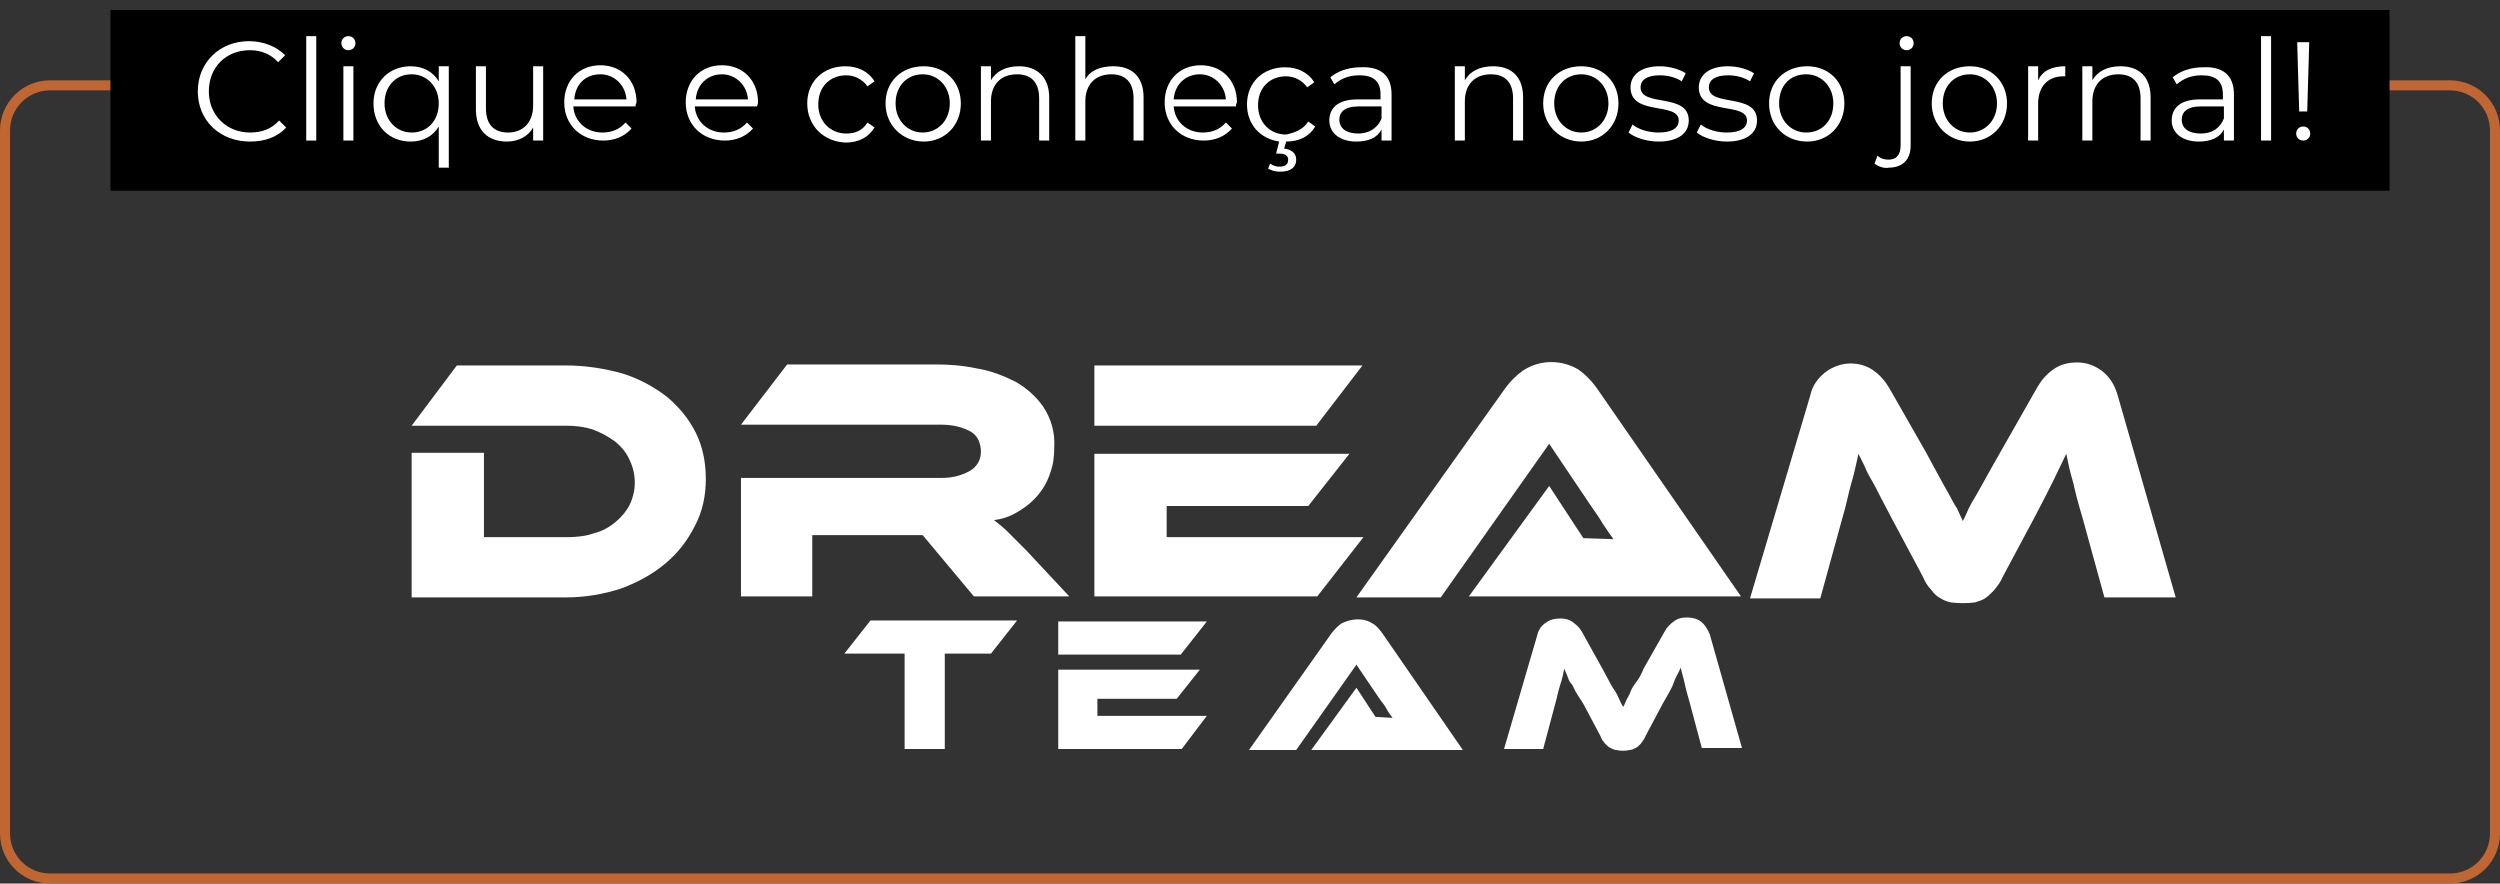 <?xml version="1.0" encoding="utf-8"?>
<!-- Generator: Adobe Illustrator 22.1.0, SVG Export Plug-In . SVG Version: 6.00 Build 0)  -->
<svg version="1.1" id="Layer_1" xmlns="http://www.w3.org/2000/svg" xmlns:xlink="http://www.w3.org/1999/xlink" x="0px" y="0px"
	 viewBox="0 0 249 88" style="enable-background:new 0 0 249 88;" xml:space="preserve">
<rect x="0" y="0" width="249" height="88" fill="#333333" stroke="none"/>
<style type="text/css">
	.st0{fill:#FFFFFF;}
	.st1{fill:none;}
	.st2{fill:none;stroke:#BF6632;}
	.st3{enable-background:new    ;}
</style>
<g>
	<path id="Path_89" class="st0" d="M70.3,47.7c0,1.6-0.3,3.2-1.1,4.7c-0.7,1.4-1.7,2.7-2.9,3.7c-1.3,1.1-2.8,1.9-4.4,2.5
		c-1.8,0.6-3.7,0.9-5.5,0.9H41V45.1h7.2v8.4h8.3c0.9,0,1.9-0.1,2.7-0.4c0.8-0.2,1.5-0.6,2.1-1.1c0.6-0.5,1.1-1.1,1.4-1.7
		c0.7-1.4,0.7-3.1,0-4.5c-0.3-0.7-0.8-1.3-1.4-1.8c-0.7-0.5-1.4-0.9-2.2-1.2c-0.9-0.3-1.8-0.4-2.7-0.4H41l4.5-6h10.9
		c1.9,0,3.8,0.3,5.6,0.8c1.6,0.5,3.1,1.3,4.4,2.3c1.2,1,2.2,2.2,2.9,3.6C70,44.5,70.3,46.1,70.3,47.7"/>
	<path id="Path_90" class="st0" d="M106.5,59.4H97l-5.1-6.1h-11v6.1h-7.1V47.6h20c1,0,1.9-0.2,2.8-0.7c0.7-0.4,1.1-1.1,1.1-1.9
		c0-0.8-0.3-1.6-1-2c-0.9-0.5-1.9-0.7-2.9-0.7h-20l4.6-6h14.8c1.4,0,2.7,0.1,4.1,0.4c1.3,0.2,2.6,0.7,3.8,1.3
		c1.1,0.6,2.1,1.5,2.8,2.5c0.8,1.2,1.2,2.6,1.1,4.1c0,0.9-0.1,1.7-0.4,2.5c-0.5,1.6-1.6,2.9-3.1,3.8c-0.8,0.5-1.6,0.8-2.5,0.9
		c0.5,0.4,0.9,0.7,1.3,1.1c0.5,0.5,1.1,1.1,1.9,1.9L106.5,59.4z"/>
	<path id="Path_91" class="st0" d="M109,42.4v-6h26.7l-4.6,6H109z"/>
	<path id="Path_92" class="st0" d="M109,45.2h25.4l-4.1,5.2h-14.1v3.1h19.6l-4.6,5.9H109V45.2z"/>
	<path id="Path_93" class="st0" d="M157.7,53.6l-3.4-5.2l-8,11h27.1L159,38.6c-0.5-0.7-1.1-1.3-1.8-1.8c-1.7-1-3.8-1-5.5,0.1
		c-0.7,0.5-1.3,1.1-1.8,1.8l-14.8,20.8h8.4l10.8-15.3l4.1,6.1c0.4,0.6,0.8,1.1,1.2,1.8c0.4,0.6,0.8,1.2,1.1,1.6L157.7,53.6z"/>
	<path id="Path_94" class="st0" d="M191.8,45c0.5,0.9,0.9,1.7,1.3,2.4c0.4,0.7,0.7,1.3,1,1.8c0.3,0.5,0.5,1,0.8,1.4l0.6,1.3
		c0.2-0.4,0.4-0.8,0.6-1.3c0.2-0.4,0.5-0.9,0.8-1.4s0.6-1.1,1-1.8s0.8-1.4,1.3-2.3l3.7-6.5c0.4-0.7,0.9-1.3,1.6-1.8
		c0.7-0.5,1.5-0.7,2.4-0.7c0.9,0,1.7,0.3,2.4,0.8c0.8,0.6,1.3,1.4,1.6,2.4l5.8,20.2h-7.1l-2.2-8c-0.4-1.3-0.7-2.5-0.9-3.4
		c-0.3-1-0.5-1.9-0.7-2.9c-0.4,0.8-0.8,1.7-1.3,2.7s-1.1,2.2-1.9,3.7l-3.1,5.8c-0.2,0.5-0.5,0.9-0.9,1.4c-0.3,0.3-0.6,0.6-0.9,0.8
		c-0.3,0.2-0.7,0.3-1,0.4c-0.8,0.1-1.6,0.1-2.4,0c-0.4-0.1-0.7-0.2-1-0.4c-0.4-0.2-0.7-0.5-0.9-0.8c-0.4-0.4-0.7-0.9-0.9-1.4
		l-3.1-5.8c-0.4-0.8-0.8-1.5-1.1-2.1c-0.3-0.6-0.6-1.2-0.9-1.7s-0.5-0.9-0.7-1.4c-0.2-0.4-0.4-0.8-0.6-1.2c-0.2,0.9-0.4,1.9-0.7,2.9
		c-0.3,1-0.5,2.2-0.9,3.5l-2.2,8h-7l6-20.2c0.2-1,0.8-1.8,1.6-2.4c0.7-0.5,1.6-0.8,2.4-0.8c0.8,0,1.6,0.2,2.3,0.7
		c0.7,0.5,1.2,1.1,1.6,1.8L191.8,45z"/>
	<path id="Path_95" class="st0" d="M137,71.4l-1.9-2.9l-4.5,6.2h15.1l-8-11.6c-0.3-0.4-0.6-0.8-1-1c-0.9-0.6-2.1-0.5-3.1,0
		c-0.4,0.3-0.7,0.6-1,1l-8.2,11.6h4.7l6-8.5l2.3,3.4c0.2,0.3,0.5,0.6,0.7,1s0.4,0.6,0.6,0.9L137,71.4z"/>
	<path id="Path_96" class="st0" d="M105.4,65.2v-3.3h14.8l-2.6,3.3H105.4z"/>
	<path id="Path_97" class="st0" d="M105.4,66.7h14.1l-2.3,2.9h-7.9v1.7h10.9l-2.5,3.3h-12.3V66.7z"/>
	<path id="Path_98" class="st0" d="M101.3,61.8l-2.6,3.3h-4.6v9.5h-4v-9.5h-6l2.6-3.3H101.3z"/>
	<path id="Path_99" class="st0" d="M159.6,66.6l0.7,1.3c0.2,0.4,0.4,0.7,0.6,1c0.2,0.3,0.3,0.6,0.4,0.8s0.2,0.5,0.4,0.7
		c0.1-0.2,0.2-0.5,0.3-0.7s0.3-0.5,0.4-0.8s0.3-0.6,0.6-1s0.5-0.8,0.7-1.3l2.1-3.7c0.2-0.4,0.5-0.7,0.9-1c0.4-0.3,0.8-0.4,1.3-0.4
		c0.5,0,1,0.1,1.4,0.4c0.4,0.3,0.7,0.8,0.9,1.3l3.2,11.3h-4l-1.2-4.5c-0.2-0.7-0.4-1.4-0.5-1.9s-0.3-1.1-0.4-1.6
		c-0.2,0.5-0.5,0.9-0.7,1.5s-0.6,1.2-1.1,2.1l-1.7,3.2c-0.1,0.3-0.3,0.5-0.5,0.8c-0.2,0.2-0.3,0.3-0.5,0.4c-0.2,0.1-0.4,0.2-0.6,0.2
		c-0.4,0.1-0.9,0.1-1.3,0c-0.2,0-0.4-0.1-0.6-0.2c-0.2-0.1-0.4-0.3-0.5-0.4c-0.2-0.2-0.4-0.5-0.5-0.8l-1.7-3.2L157,69
		c-0.2-0.3-0.3-0.7-0.5-0.9s-0.3-0.5-0.4-0.8l-0.3-0.7c-0.1,0.5-0.2,1-0.4,1.6s-0.3,1.2-0.5,1.9l-1.2,4.5h-3.9l3.3-11.3
		c0.1-0.5,0.4-1,0.9-1.3c0.4-0.3,0.9-0.4,1.4-0.4c0.5,0,0.9,0.1,1.3,0.4c0.4,0.3,0.7,0.6,0.9,1L159.6,66.6z"/>
	<path class="st1" d="M5,8h239c2.8,0,5,2.2,5,5v70c0,2.8-2.2,5-5,5H5c-2.8,0-5-2.2-5-5V13C0,10.2,2.2,8,5,8z"/>
	<path class="st2" d="M5,8.5h239c2.5,0,4.5,2,4.5,4.5v70c0,2.5-2,4.5-4.5,4.5H5c-2.5,0-4.5-2-4.5-4.5V13C0.5,10.5,2.5,8.5,5,8.5z"/>
	<rect id="Rectangle_1324" x="11" y="1" width="227" height="18"/>
	<g class="st3">
		<path class="st0" d="M19.7,9.1c0-2.9,2.2-5,5.1-5c1.4,0,2.7,0.5,3.6,1.4l-0.7,0.7C27,5.4,26,5,24.9,5c-2.4,0-4.1,1.7-4.1,4.1
			s1.8,4.1,4.1,4.1c1.1,0,2.1-0.3,2.9-1.2l0.7,0.7c-0.9,1-2.2,1.4-3.6,1.4C21.9,14.1,19.7,12,19.7,9.1z"/>
		<path class="st0" d="M30.5,3.6h1V14h-1V3.6z"/>
		<path class="st0" d="M34,4.3c0-0.4,0.3-0.7,0.7-0.7s0.7,0.3,0.7,0.7c0,0.4-0.3,0.7-0.7,0.7C34.3,5,34,4.7,34,4.3z M34.2,6.6h1V14
			h-1V6.6z"/>
		<path class="st0" d="M44.7,6.6v10.1h-1v-4.1c-0.6,1-1.6,1.5-2.8,1.5c-2.1,0-3.7-1.5-3.7-3.8c0-2.2,1.6-3.7,3.7-3.7
			c1.2,0,2.2,0.5,2.8,1.5V6.6H44.7z M43.7,10.3c0-1.7-1.2-2.9-2.7-2.9c-1.6,0-2.7,1.2-2.7,2.9c0,1.7,1.2,2.9,2.7,2.9
			C42.6,13.2,43.7,12,43.7,10.3z"/>
		<path class="st0" d="M54.1,6.6V14h-1v-1.3c-0.5,0.9-1.5,1.4-2.6,1.4c-1.9,0-3.1-1.1-3.1-3.2V6.6h1v4.2c0,1.6,0.8,2.4,2.2,2.4
			c1.5,0,2.5-1,2.5-2.7V6.6H54.1z"/>
		<path class="st0" d="M63.3,10.6h-6.2c0.1,1.5,1.3,2.6,2.9,2.6c0.9,0,1.7-0.3,2.3-1l0.6,0.6c-0.7,0.8-1.7,1.2-2.8,1.2
			c-2.3,0-3.9-1.6-3.9-3.8c0-2.2,1.5-3.7,3.6-3.7c2.1,0,3.6,1.5,3.6,3.7C63.3,10.4,63.3,10.5,63.3,10.6z M57.2,9.9h5.2
			c-0.1-1.4-1.2-2.5-2.6-2.5C58.3,7.4,57.3,8.4,57.2,9.9z"/>
		<path class="st0" d="M75.4,10.6h-6.2c0.1,1.5,1.3,2.6,2.9,2.6c0.9,0,1.7-0.3,2.3-1l0.6,0.6c-0.7,0.8-1.7,1.2-2.8,1.2
			c-2.3,0-3.9-1.6-3.9-3.8c0-2.2,1.5-3.7,3.6-3.7c2.1,0,3.6,1.5,3.6,3.7C75.5,10.4,75.4,10.5,75.4,10.6z M69.3,9.9h5.2
			c-0.1-1.4-1.2-2.5-2.6-2.5C70.5,7.4,69.4,8.4,69.3,9.9z"/>
		<path class="st0" d="M80.4,10.3c0-2.2,1.6-3.7,3.8-3.7c1.2,0,2.3,0.5,2.9,1.5l-0.7,0.5c-0.5-0.7-1.3-1.1-2.1-1.1
			c-1.6,0-2.8,1.1-2.8,2.9c0,1.7,1.2,2.9,2.8,2.9c0.9,0,1.6-0.3,2.1-1.1l0.7,0.5c-0.6,1-1.6,1.5-2.9,1.5
			C82,14.1,80.4,12.5,80.4,10.3z"/>
		<path class="st0" d="M88.2,10.3c0-2.2,1.6-3.7,3.8-3.7s3.7,1.6,3.7,3.7c0,2.2-1.6,3.8-3.7,3.8S88.2,12.5,88.2,10.3z M94.6,10.3
			c0-1.7-1.2-2.9-2.7-2.9s-2.7,1.1-2.7,2.9c0,1.7,1.2,2.9,2.7,2.9S94.6,12,94.6,10.3z"/>
		<path class="st0" d="M104.5,9.7V14h-1V9.8c0-1.6-0.8-2.4-2.2-2.4c-1.6,0-2.6,1-2.6,2.7V14h-1V6.6h1V8c0.5-0.9,1.5-1.4,2.8-1.4
			C103.2,6.6,104.5,7.6,104.5,9.7z"/>
		<path class="st0" d="M113.9,9.7V14h-1V9.8c0-1.6-0.8-2.4-2.2-2.4c-1.6,0-2.6,1-2.6,2.7V14h-1V3.6h1v4.3c0.5-0.9,1.5-1.3,2.8-1.3
			C112.7,6.6,113.9,7.6,113.9,9.7z"/>
		<path class="st0" d="M123.1,10.6h-6.2c0.1,1.5,1.3,2.6,2.9,2.6c0.9,0,1.7-0.3,2.3-1l0.6,0.6c-0.7,0.8-1.7,1.2-2.8,1.2
			c-2.3,0-3.9-1.6-3.9-3.8c0-2.2,1.5-3.7,3.6-3.7c2.1,0,3.6,1.5,3.6,3.7C123.1,10.4,123.1,10.5,123.1,10.6z M116.9,9.9h5.2
			c-0.1-1.4-1.2-2.5-2.6-2.5C118.1,7.4,117,8.4,116.9,9.9z"/>
		<path class="st0" d="M130.3,12.1l0.7,0.5c-0.6,1-1.6,1.5-2.9,1.5h0l-0.2,0.7c0.8,0.1,1.2,0.5,1.2,1.1c0,0.8-0.6,1.2-1.6,1.2
			c-0.5,0-0.8-0.1-1.2-0.3l0.2-0.5c0.3,0.2,0.6,0.3,0.9,0.3c0.6,0,0.9-0.2,0.9-0.7c0-0.4-0.3-0.6-0.9-0.6h-0.3l0.3-1.2
			c-1.9-0.3-3.2-1.7-3.2-3.7c0-2.2,1.6-3.7,3.8-3.7c1.2,0,2.3,0.5,2.9,1.5l-0.7,0.5c-0.5-0.7-1.3-1.1-2.1-1.1
			c-1.6,0-2.8,1.1-2.8,2.9c0,1.7,1.2,2.9,2.8,2.9C129,13.2,129.8,12.9,130.3,12.1z"/>
		<path class="st0" d="M138.6,9.4V14h-1v-1.1c-0.4,0.8-1.3,1.2-2.5,1.2c-1.7,0-2.7-0.9-2.7-2.1c0-1.1,0.7-2.1,2.8-2.1h2.3V9.4
			c0-1.3-0.7-1.9-2.1-1.9c-1,0-1.8,0.3-2.5,0.9l-0.4-0.7c0.7-0.6,1.8-1,3-1C137.5,6.6,138.6,7.5,138.6,9.4z M137.6,11.8v-1.2h-2.3
			c-1.4,0-1.9,0.6-1.9,1.3c0,0.9,0.7,1.4,1.9,1.4C136.3,13.3,137.2,12.8,137.6,11.8z"/>
		<path class="st0" d="M151.7,9.7V14h-1V9.8c0-1.6-0.8-2.4-2.2-2.4c-1.6,0-2.6,1-2.6,2.7V14h-1V6.6h1V8c0.5-0.9,1.5-1.4,2.8-1.4
			C150.5,6.6,151.7,7.6,151.7,9.7z"/>
		<path class="st0" d="M153.7,10.3c0-2.2,1.6-3.7,3.8-3.7s3.7,1.6,3.7,3.7c0,2.2-1.6,3.8-3.7,3.8S153.7,12.5,153.7,10.3z
			 M160.2,10.3c0-1.7-1.2-2.9-2.7-2.9s-2.7,1.1-2.7,2.9c0,1.7,1.2,2.9,2.7,2.9S160.2,12,160.2,10.3z"/>
		<path class="st0" d="M162.2,13.2l0.4-0.8c0.6,0.5,1.6,0.8,2.6,0.8c1.4,0,2-0.5,2-1.2c0-1.9-4.8-0.4-4.8-3.3c0-1.2,1-2.1,2.9-2.1
			c1,0,2,0.3,2.6,0.7l-0.4,0.8c-0.6-0.4-1.4-0.6-2.2-0.6c-1.3,0-1.9,0.5-1.9,1.2c0,2,4.8,0.5,4.8,3.3c0,1.3-1.1,2.1-3,2.1
			C164,14.1,162.8,13.7,162.2,13.2z"/>
		<path class="st0" d="M169,13.2l0.4-0.8c0.6,0.5,1.6,0.8,2.6,0.8c1.4,0,2-0.5,2-1.2c0-1.9-4.8-0.4-4.8-3.3c0-1.2,1-2.1,2.9-2.1
			c1,0,2,0.3,2.6,0.7l-0.4,0.8c-0.6-0.4-1.4-0.6-2.2-0.6c-1.3,0-1.9,0.5-1.9,1.2c0,2,4.8,0.5,4.8,3.3c0,1.3-1.1,2.1-3,2.1
			C170.8,14.1,169.6,13.7,169,13.2z"/>
		<path class="st0" d="M176.2,10.3c0-2.2,1.6-3.7,3.8-3.7c2.2,0,3.7,1.6,3.7,3.7c0,2.2-1.6,3.8-3.7,3.8
			C177.8,14.1,176.2,12.5,176.2,10.3z M182.6,10.3c0-1.7-1.2-2.9-2.7-2.9c-1.6,0-2.7,1.1-2.7,2.9c0,1.7,1.2,2.9,2.7,2.9
			C181.5,13.2,182.6,12,182.6,10.3z"/>
		<path class="st0" d="M186.7,16.3l0.3-0.8c0.3,0.3,0.7,0.4,1.1,0.4c0.8,0,1.2-0.5,1.2-1.4V6.6h1v7.9c0,1.4-0.8,2.2-2.2,2.2
			C187.7,16.8,187.1,16.6,186.7,16.3z M189.2,4.3c0-0.4,0.3-0.7,0.7-0.7s0.7,0.3,0.7,0.7c0,0.4-0.3,0.7-0.7,0.7
			C189.5,5,189.2,4.7,189.2,4.3z"/>
		<path class="st0" d="M192.4,10.3c0-2.2,1.6-3.7,3.8-3.7s3.7,1.6,3.7,3.7c0,2.2-1.6,3.8-3.7,3.8S192.4,12.5,192.4,10.3z
			 M198.9,10.3c0-1.7-1.2-2.9-2.7-2.9s-2.7,1.1-2.7,2.9c0,1.7,1.2,2.9,2.7,2.9S198.9,12,198.9,10.3z"/>
		<path class="st0" d="M205.7,6.6v1c-0.1,0-0.2,0-0.2,0c-1.5,0-2.5,1-2.5,2.7V14h-1V6.6h1v1.4C203.4,7.1,204.3,6.6,205.7,6.6z"/>
		<path class="st0" d="M214.2,9.7V14h-1V9.8c0-1.6-0.8-2.4-2.2-2.4c-1.6,0-2.6,1-2.6,2.7V14h-1V6.6h1V8c0.5-0.9,1.5-1.4,2.8-1.4
			C213,6.6,214.2,7.6,214.2,9.7z"/>
		<path class="st0" d="M222.5,9.4V14h-1v-1.1c-0.4,0.8-1.3,1.2-2.5,1.2c-1.7,0-2.7-0.9-2.7-2.1c0-1.1,0.7-2.1,2.8-2.1h2.3V9.4
			c0-1.3-0.7-1.9-2.1-1.9c-1,0-1.8,0.3-2.5,0.9l-0.4-0.7c0.7-0.6,1.8-1,3-1C221.4,6.6,222.5,7.5,222.5,9.4z M221.5,11.8v-1.2h-2.3
			c-1.4,0-1.9,0.6-1.9,1.3c0,0.9,0.7,1.4,1.9,1.4C220.3,13.3,221.1,12.8,221.5,11.8z"/>
		<path class="st0" d="M225.2,3.6h1V14h-1V3.6z"/>
		<path class="st0" d="M228.7,13.3c0-0.4,0.3-0.7,0.7-0.7s0.7,0.3,0.7,0.7c0,0.4-0.3,0.7-0.7,0.7S228.7,13.7,228.7,13.3z M228.8,4.2
			h1.2l-0.2,6.9H229L228.8,4.2z"/>
	</g>
</g>
</svg>
